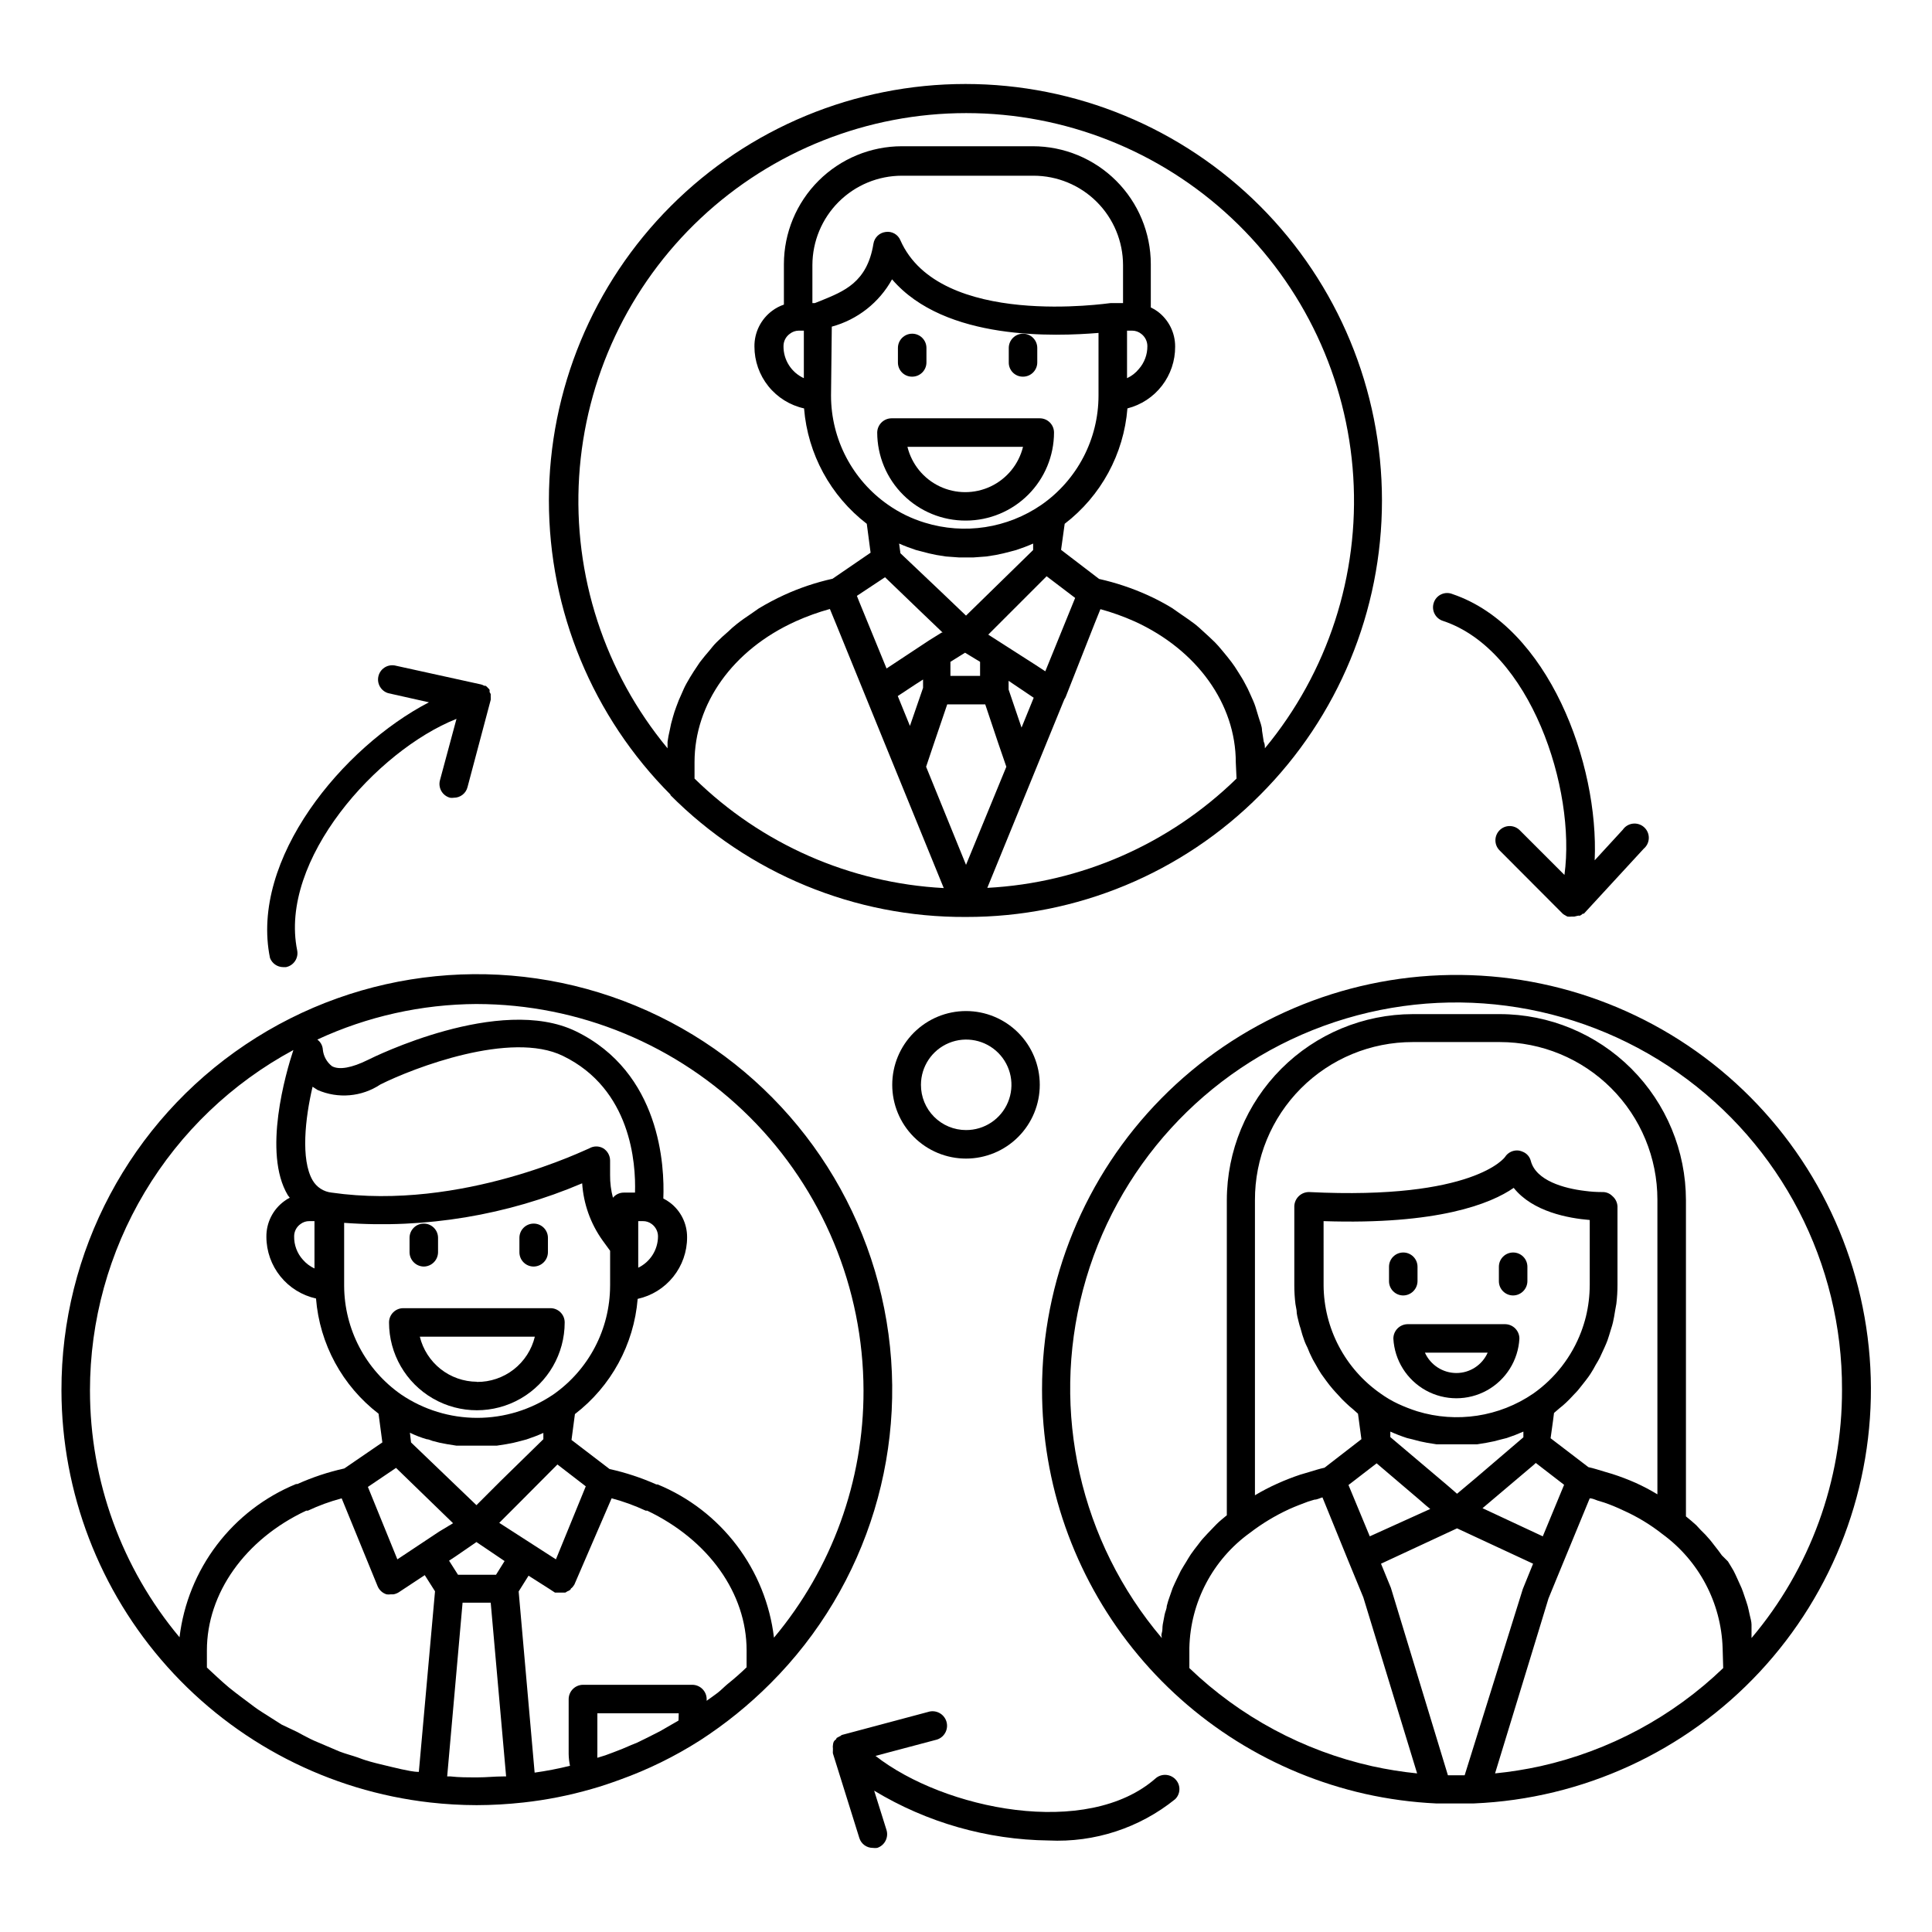 <?xml version="1.0" encoding="UTF-8"?>
<!-- The Best Svg Icon site in the world: iconSvg.co, Visit us! https://iconsvg.co -->
<svg fill="#000000" width="800px" height="800px" version="1.1" viewBox="144 144 512 512" xmlns="http://www.w3.org/2000/svg">
 <g>
  <path d="m285.43 479.65c2.074-0.027 3.75-1.703 3.777-3.781v-3.828c0-2.086-1.691-3.777-3.777-3.777-2.09 0-3.781 1.691-3.781 3.777v3.828c0 2.09 1.691 3.781 3.781 3.781z"/>
  <path d="m256.31 479.65c2.074-0.027 3.75-1.703 3.777-3.781v-3.828c0-2.086-1.691-3.777-3.777-3.777s-3.777 1.691-3.777 3.777v3.828c0.027 2.078 1.703 3.754 3.777 3.781z"/>
  <path d="m289.87 490.68h-38.996c-2.086 0-3.777 1.691-3.777 3.777 0 8.316 4.434 16 11.637 20.16 7.203 4.156 16.074 4.156 23.277 0 7.199-4.16 11.637-11.844 11.637-20.16 0-2.086-1.691-3.777-3.777-3.777zm-19.496 19.496-0.004 0.004c-3.488-0.023-6.871-1.211-9.609-3.375-2.734-2.164-4.672-5.18-5.504-8.566h30.48c-0.832 3.441-2.801 6.496-5.59 8.676-2.793 2.176-6.238 3.344-9.777 3.312z"/>
  <path d="m258.02 621.68c4.082 0.461 8.188 0.695 12.293 0.703 4.141-0.008 8.281-0.246 12.395-0.703 6.121-0.672 12.172-1.871 18.086-3.578 2.519-0.707 5.039-1.562 7.508-2.469 7.418-2.664 14.512-6.144 21.16-10.379 6.75-4.359 13.016-9.426 18.691-15.113 26.035-26 37.359-63.289 30.176-99.375-7.18-36.09-31.914-66.203-65.922-80.254-34.004-14.055-72.781-10.188-103.34 10.305-30.562 20.488-48.867 54.891-48.781 91.688 0.055 27.02 10.043 53.078 28.066 73.211 18.023 20.133 42.82 32.934 69.672 35.965zm-3.023-8.113c-1.512 0-3.074-0.402-4.637-0.707l-2.82-0.656c-1.812-0.453-3.68-0.855-5.441-1.359-1.762-0.504-2.215-0.707-3.324-1.109-1.109-0.402-3.223-0.957-4.785-1.562l-3.426-1.461c-1.461-0.656-2.973-1.211-4.383-1.914-1.41-0.707-2.316-1.211-3.426-1.812l-4.129-1.961-3.324-2.117c-1.309-0.855-2.621-1.613-3.828-2.519-1.211-0.906-2.168-1.613-3.223-2.418-1.059-0.805-2.418-1.812-3.578-2.769-1.16-0.957-2.066-1.812-3.074-2.719l-2.769-2.57-0.004-4.535c0-15.113 10.078-29.422 26.301-37.031h0.453-0.004c2.887-1.359 5.887-2.457 8.969-3.273l9.523 23.277v-0.004c0.426 1.039 1.297 1.832 2.367 2.168 0.367 0.051 0.742 0.051 1.109 0h0.707-0.004c0.48-0.082 0.941-0.254 1.363-0.504l6.953-4.586 2.719 4.281zm-5.691-56.324-7.809-19.195 7.457-5.039 15.113 14.66-3.68 2.215zm20.957-4.586 7.457 5.039-2.266 3.629h-10.078l-2.367-3.727 1.762-1.16zm-17.332-26.398-0.301-2.57c1.426 0.695 2.91 1.27 4.434 1.715 0.504 0 1.059 0.301 1.562 0.453 1.258 0.359 2.539 0.648 3.828 0.855l2.519 0.402h3.324 2.016 2.016 3.324l2.57-0.402c1.293-0.215 2.57-0.5 3.832-0.855l1.512-0.402-0.004-0.004c1.508-0.496 2.988-1.066 4.434-1.711v1.664l-11.383 11.133-6.348 6.348zm23.375 21.312 5.039-5.039 10.379-10.43 7.512 5.793-7.91 19.348zm14.309-34.008h0.004c-5.949 4.031-12.969 6.184-20.152 6.184s-14.203-2.152-20.152-6.184c-9.434-6.57-15.074-17.324-15.113-28.82v-16.676c21.559 1.59 43.188-2.004 63.078-10.48 0.355 5.441 2.223 10.676 5.391 15.117l2.016 2.769v9.27h-0.004c-0.027 11.488-5.648 22.238-15.062 28.82zm-13.297 101.21c-2.215 0-4.434 0.25-6.602 0.25h-0.703c-2.215 0-4.434 0-6.602-0.25h-0.906l4.082-46.047 7.457-0.004 4.082 46.047zm46.5-14.812-3.578 2.066-1.309 0.754c-2.016 1.043-4.031 2.047-6.047 3.023l-1.613 0.656c-1.562 0.707-3.074 1.309-4.684 1.914l-2.168 0.805-2.117 0.656h0.004c-0.023-0.336-0.023-0.672 0-1.008v-10.781h21.562zm18.035-14.105c-1.613 1.562-3.273 3.023-5.039 4.434-0.906 0.754-1.715 1.613-2.621 2.316-0.906 0.707-1.965 1.41-2.922 2.117v-0.453l0.004-0.004c-0.027-2.074-1.703-3.75-3.777-3.777h-29.02c-2.074 0.027-3.75 1.703-3.777 3.777v14.562c0.016 1.051 0.137 2.094 0.352 3.125-3.125 0.773-6.246 1.379-9.371 1.812l-4.231-48.012 2.621-4.18 5.543 3.527 1.461 0.957h2.719v-0.004c0.184-0.07 0.355-0.172 0.504-0.305 0.332-0.105 0.641-0.273 0.906-0.504 0 0 0-0.301 0.352-0.453 0.246-0.262 0.465-0.547 0.656-0.855l9.875-22.871c3.094 0.824 6.113 1.922 9.016 3.273h0.402c16.273 7.758 26.352 21.914 26.352 37.031zm-71.539-175.78c27.168 0.027 53.215 10.824 72.434 30.023 19.219 19.199 30.039 45.234 30.094 72.402 0.055 23.945-8.352 47.141-23.73 65.496-1.062-8.902-4.481-17.355-9.898-24.492-5.422-7.141-12.648-12.703-20.934-16.117h-0.352c-3.984-1.773-8.137-3.141-12.395-4.082l-10.078-7.707 0.906-6.852c9.602-7.375 15.641-18.465 16.629-30.531 3.719-0.816 7.043-2.879 9.426-5.852 2.383-2.969 3.68-6.664 3.672-10.473 0.02-3.625-1.68-7.047-4.586-9.219-0.539-0.398-1.113-0.754-1.711-1.059 0.352-8.516-0.707-33.402-23.227-44.336-20.152-9.723-53.656 6.902-55.066 7.609-4.281 2.117-7.609 2.719-9.523 1.664-1.371-1.07-2.246-2.652-2.418-4.383-0.062-1.066-0.598-2.043-1.461-2.672 13.234-6.141 27.633-9.352 42.219-9.422zm42.824 70.18v-12.645h1.211c0.875-0.02 1.73 0.266 2.418 0.805 1.008 0.77 1.605 1.961 1.613 3.227-0.016 3.586-2.094 6.844-5.344 8.363zm-86.301-48.262 1.309 0.855c5.445 2.387 11.73 1.836 16.676-1.461 8.766-4.383 34.562-14.309 48.367-7.559 18.035 8.766 19.348 28.414 19.094 36.223h-2.973c-1.113-0.004-2.168 0.496-2.871 1.363-0.523-1.957-0.777-3.973-0.758-5.996v-3.879c-0.008-1.316-0.695-2.531-1.812-3.227-1.137-0.656-2.539-0.656-3.676 0-0.301 0-33.656 16.727-68.316 11.738-2.109-0.219-3.984-1.438-5.039-3.273-3.176-5.492-1.965-16.473 0-24.785zm-3.176 36.375c0.668-0.504 1.484-0.77 2.32-0.758h1.359v12.547c-1.176-0.547-2.227-1.34-3.074-2.32-1.531-1.695-2.359-3.91-2.316-6.195-0.004-1.309 0.637-2.531 1.711-3.273zm-55.82 44.133c0.004-18.508 5.019-36.664 14.512-52.551 9.488-15.887 23.102-28.906 39.395-37.684-1.965 5.945-8.211 27.258-1.461 38.492 0.18 0.207 0.348 0.426 0.504 0.656-0.516 0.254-1.004 0.555-1.461 0.906-3.019 2.203-4.785 5.734-4.734 9.473 0.012 3.809 1.32 7.5 3.711 10.465 2.391 2.969 5.719 5.035 9.438 5.856 0.957 12.066 6.981 23.16 16.574 30.531l1.008 7.609-10.078 6.902h0.004c-4.277 0.949-8.449 2.332-12.445 4.129h-0.352c-8.297 3.41-15.535 8.969-20.961 16.105-5.43 7.141-8.855 15.598-9.922 24.504-15.34-18.34-23.738-41.488-23.73-65.395z"/>
  <path d="m415.11 243.82c2.086 0 3.777-1.691 3.777-3.777v-3.828c0-2.086-1.691-3.781-3.777-3.781-2.086 0-3.777 1.695-3.777 3.781v3.828c-0.016 1.008 0.379 1.977 1.09 2.688 0.711 0.711 1.68 1.105 2.688 1.09z"/>
  <path d="m385.74 243.82c2.086 0 3.777-1.691 3.777-3.777v-3.828c0-2.086-1.691-3.781-3.777-3.781-2.09 0-3.781 1.695-3.781 3.781v3.828c-0.012 1.008 0.383 1.977 1.094 2.688 0.711 0.711 1.68 1.105 2.688 1.09z"/>
  <path d="m400 281.96c6.18-0.016 12.105-2.477 16.477-6.848 4.375-4.371 6.836-10.297 6.848-16.48 0-2.086-1.691-3.777-3.777-3.777h-39.297c-2.078 0.027-3.754 1.703-3.781 3.777 0.016 6.219 2.504 12.176 6.922 16.551 4.414 4.379 10.391 6.816 16.609 6.777zm15.113-19.547v-0.004c-1.129 4.606-4.269 8.457-8.551 10.492-4.281 2.031-9.25 2.031-13.531 0-4.281-2.035-7.422-5.887-8.551-10.492z"/>
  <path d="m321.61 354.66c20.734 20.859 48.98 32.516 78.395 32.344 29.254 0.062 57.32-11.586 77.938-32.344 20.688-20.707 32.305-48.781 32.293-78.051-0.008-29.27-11.641-57.34-32.34-78.031-20.703-20.695-48.773-32.32-78.043-32.32-29.27 0-57.34 11.625-78.043 32.32-20.699 20.691-32.332 48.762-32.344 78.031-0.008 29.27 11.609 57.344 32.297 78.051zm6.449-4.231v-4.434c0-15.469 10.078-29.773 26.801-37.332v-0.004c2.938-1.32 5.969-2.414 9.07-3.273l1.863 4.535 7.656 18.793 4.535 11.133 16.121 39.5h0.004c-24.816-1.309-48.305-11.625-66.051-29.02zm36.375-119.86v-0.004c6.801-1.848 12.562-6.375 15.969-12.543 14.055 16.426 43.527 15.113 54.715 14.207v16.625c-0.008 11.531-5.652 22.328-15.113 28.918-9.043 6.231-20.441 7.977-30.934 4.738-3.473-1.055-6.754-2.652-9.723-4.738-9.465-6.59-15.109-17.387-15.117-28.918zm-2.82-6.906-1.664 0.656h-0.656v-10.078c0.016-6.281 2.519-12.305 6.969-16.746 4.449-4.438 10.477-6.93 16.762-6.93h34.863c6.285 0 12.312 2.492 16.762 6.93 4.449 4.441 6.957 10.465 6.969 16.746v10.078h-3.273c-0.504 0-45.344 6.852-55.723-16.625-0.637-1.562-2.266-2.481-3.93-2.219-1.652 0.207-2.969 1.48-3.223 3.125-1.664 10.277-7.859 12.594-13.855 15.062zm44.285 88.52 15.469-15.469 7.559 5.742-7.91 19.445-2.621-1.715zm12.043 16.727-3.223 7.91-3.426-10.078-0.004-2.316zm-17.938-21.766-6.75-6.449-10.629-10.078-0.352-2.57c1.461 0.656 2.973 1.211 4.484 1.715l1.562 0.402c1.258 0.352 2.519 0.656 3.828 0.906l2.519 0.402 3.426 0.25h1.965 1.965l3.375-0.25 2.519-0.402c1.309-0.25 2.621-0.555 3.879-0.906l1.512-0.402c1.512-0.504 3.023-1.059 4.484-1.715v1.715zm3.727 12.246v3.727h-7.859v-3.727l3.879-2.418zm-25.191-22.418 9.32 8.969 5.945 5.691h-0.25l-3.324 2.066-11.285 7.457-7.305-17.836-0.555-1.41zm10.078 27.105v2.215l-3.477 10.078-3.223-7.91 4.734-3.125zm11.387 49.117-10.578-25.996 2.168-6.449 3.426-10.078h10.078l3.375 10.078 2.215 6.449zm71.691-22.871c-17.766 17.363-41.246 27.66-66.051 28.969l20.152-49.324 0.301-0.707h0.004c0.145-0.199 0.266-0.418 0.352-0.652l7.606-19.297 1.562-3.879c3.121 0.855 6.168 1.953 9.121 3.273 16.523 7.559 26.754 21.867 26.754 37.332zm-150.79-9.773v1.762c-16.684-20.137-25.062-45.875-23.43-71.973 1.629-26.098 13.145-50.594 32.203-68.496 19.059-17.906 44.223-27.871 70.375-27.871 26.148 0 51.312 9.965 70.371 27.871 19.059 17.902 30.574 42.398 32.203 68.496 1.633 26.098-6.746 51.836-23.426 71.973 0-0.605 0-1.16-0.301-1.762l-0.453-2.922c0-1.211-0.555-2.367-0.906-3.578-0.352-1.211-0.555-1.863-0.855-2.82-0.301-0.957-0.906-2.266-1.41-3.375l-0.004-0.004c-0.387-0.914-0.824-1.805-1.312-2.668-0.555-1.109-1.258-2.168-1.914-3.223-0.656-1.059-1.059-1.664-1.664-2.469-0.605-0.805-1.613-2.066-2.469-3.074-0.855-1.008-1.258-1.512-1.965-2.215-0.707-0.707-2.016-1.914-3.074-2.871s-1.41-1.309-2.117-1.863c-0.707-0.555-2.621-1.914-3.981-2.82l-2.016-1.41 0.004-0.008c-2.141-1.312-4.359-2.492-6.648-3.523-4.129-1.859-8.434-3.293-12.848-4.285l-10.078-7.707 0.957-6.902c9.625-7.379 15.664-18.492 16.629-30.582 3.633-0.922 6.852-3.035 9.145-6.004s3.523-6.621 3.5-10.371c0.02-3.637-1.68-7.074-4.586-9.27-0.578-0.434-1.203-0.805-1.863-1.105v-11.488c-0.012-8.289-3.316-16.234-9.18-22.09-5.867-5.856-13.816-9.148-22.105-9.148h-34.664c-8.289 0-16.238 3.293-22.105 9.148-5.863 5.856-9.168 13.801-9.18 22.09v10.73c-1.102 0.375-2.141 0.918-3.074 1.613-3.019 2.223-4.785 5.769-4.734 9.52 0 3.82 1.305 7.523 3.695 10.5 2.391 2.977 5.727 5.051 9.453 5.875 0.973 12.086 7.012 23.195 16.625 30.582l1.008 7.656-10.078 6.902h0.004c-4.441 0.988-8.766 2.441-12.898 4.336-2.281 1.051-4.5 2.231-6.652 3.523l-2.016 1.41c-1.359 0.906-2.672 1.812-3.93 2.82v0.004c-0.738 0.578-1.445 1.203-2.113 1.863-1.059 0.906-2.117 1.863-3.125 2.871-1.008 1.008-1.258 1.461-1.914 2.215-0.656 0.754-1.715 2.016-2.519 3.074l-1.613 2.418c-0.707 1.109-1.359 2.168-1.965 3.273-0.605 1.109-0.855 1.762-1.258 2.672-0.531 1.117-1 2.262-1.41 3.426-0.352 0.906-0.656 1.863-0.906 2.769v0.004c-0.359 1.172-0.645 2.367-0.859 3.574-0.25 0.961-0.402 1.918-0.551 2.926zm121.77-96.332v-12.594h1.359c0.879 0 1.734 0.301 2.418 0.855 1.008 0.77 1.605 1.961 1.613 3.227 0.023 2.242-0.785 4.414-2.269 6.094-0.844 1.035-1.91 1.863-3.121 2.418zm-85.648-12.594v12.594c-3.324-1.516-5.441-4.856-5.391-8.512 0-1.309 0.641-2.531 1.715-3.277 0.66-0.516 1.477-0.797 2.316-0.805z"/>
  <path d="m545 487.31c2.074-0.027 3.75-1.703 3.777-3.777v-3.828c0-2.09-1.691-3.781-3.777-3.781-2.09 0-3.781 1.691-3.781 3.781v3.828c0 2.086 1.691 3.777 3.781 3.777z"/>
  <path d="m515.88 487.31c2.074-0.027 3.75-1.703 3.777-3.777v-3.828c0-2.09-1.691-3.781-3.777-3.781s-3.777 1.691-3.777 3.781v3.828c0 2.086 1.691 3.777 3.777 3.777z"/>
  <path d="m542.88 494.92h-25.844c-2.098 0.027-3.781 1.73-3.781 3.828 0.316 5.75 3.566 10.93 8.605 13.719 5.039 2.785 11.156 2.785 16.195 0 5.035-2.789 8.285-7.969 8.602-13.719 0-2.098-1.684-3.801-3.777-3.828zm-12.949 12.949v-0.004c-3.586-0.016-6.832-2.121-8.312-5.391h16.625c-1.457 3.285-4.715 5.402-8.312 5.391z"/>
  <path d="m420.15 512.25c-0.016 24.934 8.457 49.129 24.023 68.605 15.566 19.477 37.301 33.074 61.621 38.555 6.164 1.375 12.434 2.219 18.742 2.519h10.078c28.836-1.219 56.039-13.738 75.715-34.855 19.68-21.117 30.254-49.133 29.438-77.984-0.82-28.852-12.961-56.223-33.801-76.195-20.844-19.969-48.707-30.93-77.566-30.516-28.863 0.414-56.402 12.176-76.66 32.738-20.258 20.559-31.605 48.27-31.59 77.133zm87.461 99.805c-18.211-4.086-34.953-13.074-48.418-25.996v-5.34c0.27-12.109 6.199-23.395 16.023-30.48 3.231-2.481 6.727-4.594 10.426-6.297 1.664-0.754 3.426-1.41 5.039-2.016l1.664-0.504c0.707 0 1.41-0.402 2.117-0.605l6.953 17.078 3.879 9.422 14.258 46.652h-0.004c-4.012-0.406-8-1.047-11.938-1.914zm1.211-80.258 11.184 9.523 1.914 1.664 1.109 0.906-16.023 7.254-5.644-13.602zm-14.055-47.258-0.004-16.926c30.23 1.008 44.285-4.586 50.383-8.816 5.039 6.348 14.559 8.062 20.152 8.516v17.23h-0.004c-0.004 2.816-0.344 5.625-1.008 8.363-0.34 1.363-0.762 2.711-1.258 4.027-2.496 6.609-6.922 12.312-12.695 16.375-9.012 6.168-20.344 7.891-30.785 4.688-1.719-0.551-3.398-1.207-5.035-1.965-1.629-0.762-3.18-1.672-4.637-2.723-9.418-6.559-15.059-17.289-15.113-28.766zm17.684 40.305v-1.461l-0.004 0.004c1.445 0.652 2.926 1.223 4.434 1.711l1.461 0.352c1.273 0.375 2.57 0.68 3.879 0.91l2.519 0.402h3.477 1.863 1.914 3.426l2.469-0.402c1.344-0.227 2.672-0.531 3.981-0.91l1.41-0.352c1.508-0.496 2.984-1.066 4.434-1.711v1.512l-12.543 10.73-5.039 4.231-0.805-0.707-1.863-1.613zm37.887 7.457 0.656-0.605 7.508 5.793-5.648 13.656-15.973-7.457zm4.586-7.152 0.656-4.734 0.25-1.965 1.461-1.258c0.605-0.453 1.16-0.957 1.762-1.512 0.605-0.555 1.258-1.258 1.914-1.965 0.656-0.707 1.059-1.059 1.512-1.664s1.16-1.41 1.715-2.168c0.555-0.754 0.906-1.16 1.309-1.812h-0.004c0.512-0.781 0.98-1.59 1.41-2.418 0.352-0.605 0.754-1.211 1.059-1.863 0.301-0.656 0.805-1.715 1.211-2.621 0.402-0.906 0.555-1.258 0.805-1.914s0.605-1.914 0.906-2.871c0.301-0.957 0.402-1.258 0.555-1.914 0.152-0.656 0.453-2.168 0.605-3.273l0.301-1.664c0.203-1.672 0.305-3.356 0.301-5.039v-20.809c-0.055-1.055-0.551-2.039-1.359-2.719-0.715-0.727-1.703-1.109-2.719-1.059-1.52 0-3.031-0.098-4.535-0.305-5.543-0.656-13-2.719-14.359-7.961v0.004c-0.27-1.059-1.012-1.934-2.016-2.371-0.336-0.156-0.691-0.273-1.059-0.352-1.488-0.234-2.973 0.441-3.777 1.715 0 0-8.113 11.438-51.844 9.27h0.004c-1.031-0.027-2.027 0.355-2.773 1.062-0.746 0.711-1.184 1.688-1.207 2.715v20.859c-0.004 1.684 0.098 3.363 0.301 5.035l0.301 1.664c0 1.109 0.352 2.215 0.605 3.273 0.25 1.059 0.402 1.258 0.555 1.914 0.152 0.656 0.555 1.914 0.906 2.871 0.352 0.957 0.555 1.258 0.855 1.914v0.004c0.336 0.895 0.723 1.77 1.16 2.617 0.301 0.656 0.707 1.258 1.059 1.914s0.906 1.613 1.41 2.367l1.309 1.812c0.555 0.754 1.109 1.461 1.715 2.168 0.605 0.707 1.008 1.109 1.512 1.664 0.645 0.746 1.332 1.453 2.066 2.117 0.555 0.555 1.109 1.008 1.715 1.512l1.41 1.258 0.906 6.75-9.773 7.559c-1.41 0.301-2.769 0.754-4.133 1.16l-2.215 0.656-0.004-0.004c-2.141 0.711-4.242 1.535-6.297 2.469-1.988 0.898-3.922 1.906-5.793 3.023v-78.191c-0.039-11.109 4.348-21.781 12.195-29.648 7.848-7.867 18.508-12.281 29.621-12.266h23.074c11.078 0 21.699 4.398 29.531 12.23 7.832 7.832 12.234 18.457 12.234 29.535v78.09c-1.883-1.145-3.836-2.172-5.844-3.074-1.992-0.879-4.027-1.652-6.098-2.316l-2.215-0.656c-1.359-0.402-2.719-0.855-4.133-1.16zm-22.777 89.324h-4.434l-15.113-49.676-2.621-6.398 20.152-9.371 20.152 9.371-2.719 6.699zm68.52-28.414h-0.004c-13.457 12.93-30.203 21.922-48.414 25.996-3.973 0.871-7.992 1.512-12.043 1.914l11.688-38.238 2.469-8.113 2.066-5.039 8.867-21.508c0.707 0 1.41 0.352 2.117 0.605l1.664 0.504v-0.004c1.719 0.59 3.398 1.281 5.035 2.066 3.727 1.66 7.231 3.773 10.43 6.297 9.699 7.078 15.594 18.23 15.973 30.23zm31.488-73.809h-0.004c0.07 24.102-8.43 47.438-23.98 65.848v-1.309-2.266c0-0.754-0.301-1.812-0.504-2.672-0.203-0.855-0.301-1.512-0.504-2.215-0.203-0.707-0.555-1.762-0.855-2.621-0.301-0.855-0.453-1.41-0.754-2.117-0.301-0.707-0.754-1.715-1.16-2.57-0.402-0.855-0.605-1.359-0.957-2.016s-1.008-1.664-1.512-2.519l-1.613-1.609c-0.605-0.855-1.211-1.664-1.863-2.469-0.656-0.805-0.855-1.16-1.309-1.664-0.754-0.902-1.562-1.762-2.418-2.566l-1.211-1.309c-0.855-0.805-1.812-1.562-2.719-2.316v-83.789c-0.016-13.074-5.215-25.613-14.461-34.859-9.25-9.246-21.785-14.449-34.863-14.461h-23.074c-13.07 0.027-25.594 5.231-34.832 14.477-9.234 9.246-14.43 21.777-14.441 34.844v83.484c-0.906 0.754-1.863 1.512-2.672 2.316-0.805 0.805-0.855 0.906-1.309 1.359-0.453 0.453-1.613 1.664-2.367 2.519-0.754 0.855-0.906 1.16-1.359 1.715-0.453 0.555-1.258 1.613-1.812 2.418-0.555 0.805-0.805 1.309-1.211 1.965-0.402 0.656-1.008 1.613-1.461 2.418l-1.008 2.066c-0.402 0.855-0.805 1.664-1.16 2.519l-0.754 2.168v-0.004c-0.324 0.855-0.59 1.73-0.809 2.621 0 0.707-0.402 1.461-0.555 2.215-0.152 0.754-0.352 1.762-0.504 2.672-0.152 0.906 0 1.461-0.25 2.215s0 0.906 0 1.359c-21.637-25.504-29.434-59.973-20.883-92.305 8.547-32.336 32.367-58.445 63.781-69.922 31.414-11.473 66.457-6.863 93.832 12.344 27.379 19.211 43.637 50.594 43.531 84.035z"/>
  <path d="m526.45 308.56c23.125 7.707 35.266 44.488 32.145 67.309l-11.941-11.941c-1.488-1.387-3.809-1.348-5.246 0.094-1.438 1.438-1.48 3.758-0.094 5.246l16.828 16.879c0.215 0.18 0.453 0.332 0.707 0.453 0.172 0.121 0.359 0.219 0.551 0.301 0.387 0.047 0.773 0.047 1.16 0h0.656l1.059-0.25c0.148 0.027 0.301 0.027 0.453 0 0.266-0.121 0.504-0.293 0.703-0.504h0.301l15.871-17.23c0.836-0.703 1.324-1.73 1.348-2.82 0.02-1.09-0.43-2.137-1.238-2.867-0.805-0.734-1.891-1.082-2.973-0.957-1.082 0.121-2.059 0.707-2.676 1.605l-7.457 8.113c1.16-25.695-12.293-61.918-37.633-70.535h-0.004c-0.977-0.418-2.086-0.398-3.047 0.055-0.965 0.453-1.688 1.293-1.988 2.312-0.301 0.965-0.203 2.004 0.273 2.894 0.473 0.887 1.281 1.551 2.242 1.844z"/>
  <path d="m219.03 400.3h0.754c2.043-0.406 3.375-2.391 2.973-4.434-4.887-23.93 21.059-52.949 42.219-61.363l-4.383 16.273c-0.262 0.969-0.125 2 0.375 2.871 0.5 0.867 1.328 1.504 2.297 1.762 0.332 0.051 0.672 0.051 1.008 0 1.711 0.008 3.211-1.156 3.625-2.82l6.148-23.125c0.023-0.285 0.023-0.57 0-0.855v-0.656c-0.082-0.195-0.184-0.379-0.305-0.555 0.023-0.199 0.023-0.402 0-0.602-0.105-0.176-0.242-0.328-0.402-0.457-0.18-0.238-0.402-0.441-0.652-0.602h-0.355c-0.266-0.16-0.555-0.281-0.855-0.355l-22.922-5.039v0.004c-1.969-0.312-3.84 0.953-4.277 2.898-0.441 1.941 0.703 3.891 2.613 4.457l10.781 2.418c-22.824 11.84-47.508 41.562-42.117 67.762 0.555 1.441 1.93 2.398 3.477 2.418z"/>
  <path d="m367 603.89-0.754 0.402-0.555 0.301s0 0.352-0.352 0.504h-0.004c-0.16 0.145-0.297 0.316-0.402 0.504-0.121 0.309-0.191 0.629-0.203 0.957-0.043 0.234-0.043 0.473 0 0.707v0.656c-0.023 0.25-0.023 0.504 0 0.754l7.004 22.418v0.004c0.488 1.562 1.938 2.625 3.578 2.617 0.383 0.051 0.773 0.051 1.156 0 1.973-0.648 3.066-2.75 2.469-4.734l-3.273-10.43c13.965 8.445 29.934 13.004 46.25 13.199 12.129 0.586 24.055-3.305 33.504-10.934 1.395-1.344 1.527-3.535 0.301-5.035-1.316-1.629-3.691-1.898-5.34-0.605-18.188 16.172-56.176 8.363-74.363-5.844l16.324-4.332c2.019-0.668 3.113-2.848 2.445-4.863-0.668-2.016-2.844-3.109-4.863-2.441l-23.023 6.144z"/>
  <path d="m419.55 431.49c0-5.188-2.059-10.156-5.727-13.824-3.664-3.664-8.637-5.727-13.82-5.727-5.188 0-10.156 2.062-13.824 5.727-3.664 3.668-5.727 8.637-5.727 13.824 0 5.184 2.062 10.156 5.727 13.82 3.668 3.668 8.637 5.727 13.824 5.727 5.184 0 10.156-2.059 13.82-5.727 3.668-3.664 5.727-8.637 5.727-13.82zm-31.488 0c0-4.856 2.926-9.23 7.414-11.086 4.484-1.852 9.648-0.816 13.074 2.625 3.426 3.438 4.438 8.605 2.566 13.082-1.871 4.481-6.262 7.387-11.113 7.367-3.176 0-6.223-1.266-8.461-3.516-2.242-2.25-3.496-5.301-3.481-8.473z"/>
 </g>
</svg>